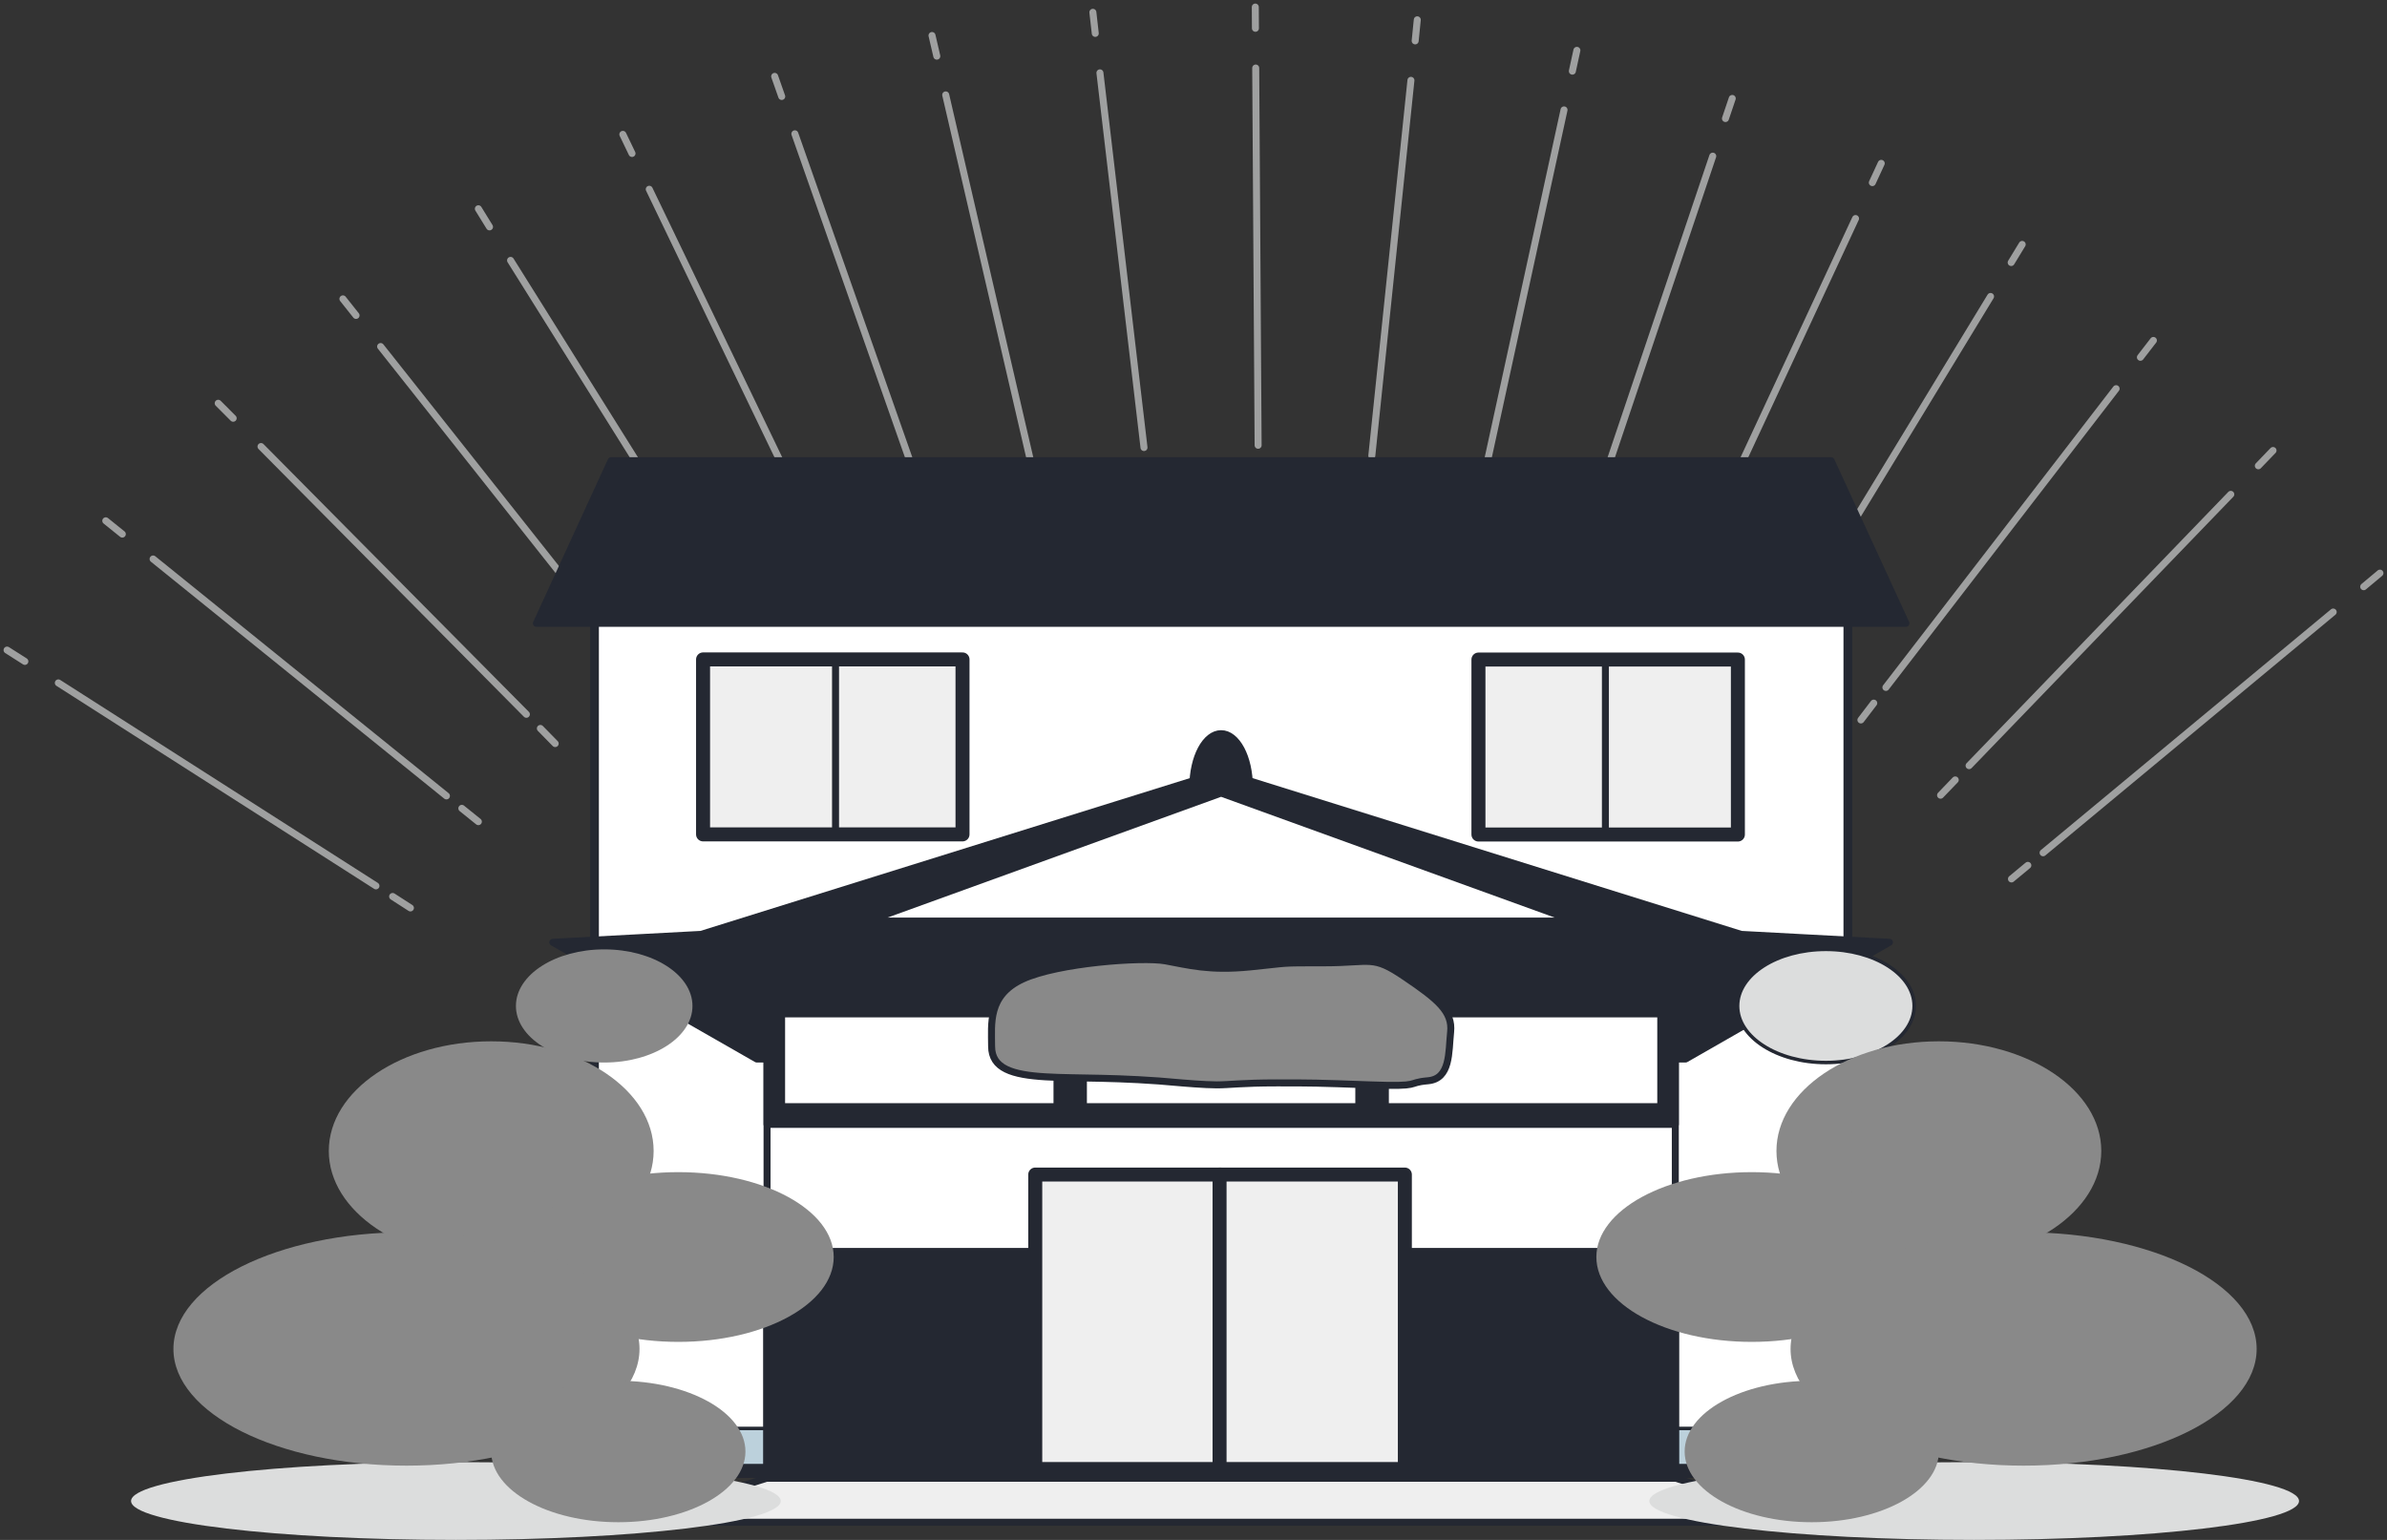 <?xml version="1.0" encoding="UTF-8"?>
<svg xmlns="http://www.w3.org/2000/svg" width="341" height="220" viewBox="0 0 341 220" fill="none">
  <rect x="0" y="0" width="341" height="220" fill="#333333" stroke="none"/>
  <g clip-path="url(#clip0_724_452)">
    <path d="M1.009 92.874L3.551 94.491" stroke="#9FA0A0" stroke-linecap="round" stroke-linejoin="round"></path>
    <path d="M8.333 97.562L53.709 126.56" stroke="#9FA0A0" stroke-linecap="round" stroke-linejoin="round"></path>
    <path d="M56.09 128.076L58.632 129.713" stroke="#9FA0A0" stroke-linecap="round" stroke-linejoin="round"></path>
    <path d="M15.112 74.404L17.473 76.304" stroke="#9FA0A0" stroke-linecap="round" stroke-linejoin="round"></path>
    <path d="M21.871 79.86L63.777 113.708" stroke="#9FA0A0" stroke-linecap="round" stroke-linejoin="round"></path>
    <path d="M65.977 115.486L68.337 117.386" stroke="#9FA0A0" stroke-linecap="round" stroke-linejoin="round"></path>
    <path d="M31.172 57.612L33.311 59.754" stroke="#9FA0A0" stroke-linecap="round" stroke-linejoin="round"></path>
    <path d="M37.286 63.795L75.197 102.048" stroke="#9FA0A0" stroke-linecap="round" stroke-linejoin="round"></path>
    <path d="M77.195 104.069L79.313 106.231" stroke="#9FA0A0" stroke-linecap="round" stroke-linejoin="round"></path>
    <path d="M48.988 42.699L50.864 45.063" stroke="#9FA0A0" stroke-linecap="round" stroke-linejoin="round"></path>
    <path d="M54.375 49.508L87.828 91.742" stroke="#9FA0A0" stroke-linecap="round" stroke-linejoin="round"></path>
    <path d="M89.603 93.965L91.479 96.33" stroke="#9FA0A0" stroke-linecap="round" stroke-linejoin="round"></path>
    <path d="M68.337 29.826L69.931 32.413" stroke="#9FA0A0" stroke-linecap="round" stroke-linejoin="round"></path>
    <path d="M72.937 37.202L101.527 82.871" stroke="#9FA0A0" stroke-linecap="round" stroke-linejoin="round"></path>
    <path d="M103.04 85.276L104.655 87.863" stroke="#9FA0A0" stroke-linecap="round" stroke-linejoin="round"></path>
    <path d="M88.978 19.197L90.289 21.925" stroke="#9FA0A0" stroke-linecap="round" stroke-linejoin="round"></path>
    <path d="M92.751 27.038L116.135 75.597" stroke="#9FA0A0" stroke-linecap="round" stroke-linejoin="round"></path>
    <path d="M117.366 78.143L118.677 80.871" stroke="#9FA0A0" stroke-linecap="round" stroke-linejoin="round"></path>
    <path d="M110.667 10.912L111.676 13.782" stroke="#9FA0A0" stroke-linecap="round" stroke-linejoin="round"></path>
    <path d="M113.552 19.116L131.429 69.959" stroke="#9FA0A0" stroke-linecap="round" stroke-linejoin="round"></path>
    <path d="M132.377 72.646L133.386 75.496" stroke="#9FA0A0" stroke-linecap="round" stroke-linejoin="round"></path>
    <path d="M133.144 5.072L133.83 8.022" stroke="#9FA0A0" stroke-linecap="round" stroke-linejoin="round"></path>
    <path d="M135.101 13.559L147.267 66.059" stroke="#9FA0A0" stroke-linecap="round" stroke-linejoin="round"></path>
    <path d="M147.913 68.827L148.599 71.777" stroke="#9FA0A0" stroke-linecap="round" stroke-linejoin="round"></path>
    <path d="M156.124 1.758L156.467 4.769" stroke="#9FA0A0" stroke-linecap="round" stroke-linejoin="round"></path>
    <path d="M157.133 10.407L163.428 63.937" stroke="#9FA0A0" stroke-linecap="round" stroke-linejoin="round"></path>
    <path d="M163.771 66.766L164.114 69.777" stroke="#9FA0A0" stroke-linecap="round" stroke-linejoin="round"></path>
    <path d="M179.327 1.01L179.347 4.042" stroke="#9FA0A0" stroke-linecap="round" stroke-linejoin="round"></path>
    <path d="M179.388 9.72L179.731 63.614" stroke="#9FA0A0" stroke-linecap="round" stroke-linejoin="round"></path>
    <path d="M179.751 66.463L179.771 69.494" stroke="#9FA0A0" stroke-linecap="round" stroke-linejoin="round"></path>
    <path d="M202.469 2.829L202.167 5.84" stroke="#9FA0A0" stroke-linecap="round" stroke-linejoin="round"></path>
    <path d="M201.561 11.478L195.973 65.109" stroke="#9FA0A0" stroke-linecap="round" stroke-linejoin="round"></path>
    <path d="M195.69 67.918L195.367 70.929" stroke="#9FA0A0" stroke-linecap="round" stroke-linejoin="round"></path>
    <path d="M225.269 7.194L224.623 10.164" stroke="#9FA0A0" stroke-linecap="round" stroke-linejoin="round"></path>
    <path d="M223.433 15.701L211.952 68.362" stroke="#9FA0A0" stroke-linecap="round" stroke-linejoin="round"></path>
    <path d="M211.347 71.131L210.701 74.101" stroke="#9FA0A0" stroke-linecap="round" stroke-linejoin="round"></path>
    <path d="M247.463 14.065L246.494 16.934" stroke="#9FA0A0" stroke-linecap="round" stroke-linejoin="round"></path>
    <path d="M244.678 22.309L227.468 73.394" stroke="#9FA0A0" stroke-linecap="round" stroke-linejoin="round"></path>
    <path d="M226.56 76.082L225.591 78.951" stroke="#9FA0A0" stroke-linecap="round" stroke-linejoin="round"></path>
    <path d="M268.749 23.34L267.477 26.088" stroke="#9FA0A0" stroke-linecap="round" stroke-linejoin="round"></path>
    <path d="M265.076 31.221L242.338 80.083" stroke="#9FA0A0" stroke-linecap="round" stroke-linejoin="round"></path>
    <path d="M241.147 82.649L239.876 85.397" stroke="#9FA0A0" stroke-linecap="round" stroke-linejoin="round"></path>
    <path d="M288.885 34.919L287.311 37.505" stroke="#9FA0A0" stroke-linecap="round" stroke-linejoin="round"></path>
    <path d="M284.365 42.355L256.38 88.388" stroke="#9FA0A0" stroke-linecap="round" stroke-linejoin="round"></path>
    <path d="M254.908 90.813L253.334 93.399" stroke="#9FA0A0" stroke-linecap="round" stroke-linejoin="round"></path>
    <path d="M307.628 48.64L305.772 51.044" stroke="#9FA0A0" stroke-linecap="round" stroke-linejoin="round"></path>
    <path d="M302.302 55.531L269.414 98.209" stroke="#9FA0A0" stroke-linecap="round" stroke-linejoin="round"></path>
    <path d="M267.679 100.452L265.843 102.857" stroke="#9FA0A0" stroke-linecap="round" stroke-linejoin="round"></path>
    <path d="M324.718 64.361L322.619 66.544" stroke="#9FA0A0" stroke-linecap="round" stroke-linejoin="round"></path>
    <path d="M318.685 70.626L281.298 109.384" stroke="#9FA0A0" stroke-linecap="round" stroke-linejoin="round"></path>
    <path d="M279.321 111.425L277.223 113.607" stroke="#9FA0A0" stroke-linecap="round" stroke-linejoin="round"></path>
    <path d="M339.991 81.881L337.671 83.821" stroke="#9FA0A0" stroke-linecap="round" stroke-linejoin="round"></path>
    <path d="M333.313 87.438L291.871 121.831" stroke="#9FA0A0" stroke-linecap="round" stroke-linejoin="round"></path>
    <path d="M289.692 123.63L287.351 125.57" stroke="#9FA0A0" stroke-linecap="round" stroke-linejoin="round"></path>
    <path d="M263.604 89.156H85.305V210.139H263.604V89.156Z" fill="#BCD1DC" stroke="#242832" stroke-width="2" stroke-linecap="round" stroke-linejoin="round"></path>
    <path d="M259.266 217.474H89.623L109.578 211.169H239.331L259.266 217.474Z" fill="#EFEFEF" stroke="#242832" stroke-linecap="round" stroke-linejoin="round"></path>
    <path d="M263.604 83.094H85.305V204.076H263.604V83.094Z" fill="white" stroke="#242832" stroke-width="0.5" stroke-linecap="round" stroke-linejoin="round"></path>
    <path d="M172.326 109.626L248.734 133.491L269.919 134.623L240.804 151.294H108.105L78.97 134.623L100.155 133.491L176.583 109.626" fill="#242832"></path>
    <path d="M172.326 109.626L248.734 133.491L269.919 134.623L240.804 151.294H108.105L78.97 134.623L100.155 133.491L176.583 109.626" stroke="#242832" stroke-linecap="round" stroke-linejoin="round"></path>
    <path d="M239.331 178.837H109.578V211.169H239.331V178.837Z" fill="#242832" stroke="#242832" stroke-linecap="round" stroke-linejoin="round"></path>
    <path d="M239.331 178.837H109.578V211.169H239.331V178.837Z" fill="#242832" stroke="#242832" stroke-linecap="round" stroke-linejoin="round"></path>
    <path d="M239.331 178.837H109.578V211.169H239.331V178.837Z" fill="#242832" stroke="#242832" stroke-linecap="round" stroke-linejoin="round"></path>
    <path d="M239.331 136.138H109.578V160.63H239.331V136.138Z" fill="#242832" stroke="#242832" stroke-linecap="round" stroke-linejoin="round"></path>
    <path d="M239.331 139.432H109.578V211.169H239.331V139.432Z" stroke="#242832" stroke-linecap="round" stroke-linejoin="round"></path>
    <path d="M151 144.848H111.656V158.104H151V144.848Z" fill="white" stroke="#242832" stroke-linecap="round" stroke-linejoin="round"></path>
    <path d="M194.116 144.848H154.773V158.104H194.116V144.848Z" fill="white" stroke="#242832" stroke-linecap="round" stroke-linejoin="round"></path>
    <path d="M237.253 144.848H197.91V158.104H237.253V144.848Z" fill="white" stroke="#242832" stroke-linecap="round" stroke-linejoin="round"></path>
    <path d="M168.835 154.709C159.675 153.84 154.066 154.123 149.345 153.84C144.624 153.557 141.658 152.668 141.658 149.476C141.658 146.283 141.073 142.201 146.097 139.877C151.121 137.553 163.226 136.684 166.475 137.27C169.723 137.856 172.689 138.725 178.581 138.139C184.472 137.553 182.414 137.553 189.214 137.553C196.013 137.553 196.013 136.381 200.734 139.594C205.455 142.787 207.534 144.545 207.231 147.435C206.928 150.344 207.231 154.123 203.983 154.406C200.734 154.689 203.398 155.275 195.71 154.992C188.023 154.709 187.438 154.709 182.414 154.709C177.39 154.709 175.615 154.992 173.839 154.992C172.064 154.992 168.815 154.709 168.815 154.709H168.835Z" fill="#898989" stroke="#242832" stroke-linecap="round" stroke-linejoin="round"></path>
    <path d="M272.279 89.055H76.63L87.303 65.816H261.586L272.279 89.055Z" fill="#242832" stroke="#242832" stroke-linecap="round" stroke-linejoin="round"></path>
    <path d="M137.502 94.208H100.438V119.205H137.502V94.208Z" fill="#EFEFEF" stroke="#242832" stroke-width="2" stroke-linecap="round" stroke-linejoin="round"></path>
    <path d="M119.363 95.218V118.962" stroke="#242832" stroke-linecap="round" stroke-linejoin="round"></path>
    <path d="M211.206 119.225H248.27V94.228H211.206V119.225Z" fill="#EFEFEF" stroke="#242832" stroke-width="2" stroke-linecap="round" stroke-linejoin="round"></path>
    <path d="M229.344 95.218V118.962" stroke="#242832" stroke-linecap="round" stroke-linejoin="round"></path>
    <path d="M174.444 119.972C176.673 119.972 178.48 116.58 178.48 112.395C178.48 108.209 176.673 104.817 174.444 104.817C172.216 104.817 170.409 108.209 170.409 112.395C170.409 116.58 172.216 119.972 174.444 119.972Z" fill="#242832" stroke="#242832" stroke-linecap="round" stroke-linejoin="round"></path>
    <path d="M174.364 167.804H147.892V209.876H174.364V167.804Z" fill="#EFEFEF" stroke="#242832" stroke-width="2" stroke-linecap="round" stroke-linejoin="round"></path>
    <path d="M200.694 167.804H174.223V209.876H200.694V167.804Z" fill="#EFEFEF" stroke="#242832" stroke-width="2" stroke-linecap="round" stroke-linejoin="round"></path>
    <path d="M174.444 113.304L123.943 131.592H174.444H224.946L174.444 113.304Z" fill="white" stroke="#242832" stroke-linecap="round" stroke-linejoin="round"></path>
    <path d="M86.314 151.799C93.279 151.799 98.924 148.18 98.924 143.716C98.924 139.252 93.279 135.633 86.314 135.633C79.35 135.633 73.704 139.252 73.704 143.716C73.704 148.18 79.35 151.799 86.314 151.799Z" fill="#898989"></path>
    <path d="M70.173 180.09C82.988 180.09 93.376 173.078 93.376 164.429C93.376 155.78 82.988 148.768 70.173 148.768C57.359 148.768 46.971 155.78 46.971 164.429C46.971 173.078 57.359 180.09 70.173 180.09Z" fill="#898989"></path>
    <path d="M96.907 191.709C109.164 191.709 119.101 186.281 119.101 179.585C119.101 172.889 109.164 167.46 96.907 167.46C84.65 167.46 74.713 172.889 74.713 179.585C74.713 186.281 84.65 191.709 96.907 191.709Z" fill="#898989"></path>
    <path d="M65.129 220C90.758 220 111.535 217.512 111.535 214.443C111.535 211.374 90.758 208.886 65.129 208.886C39.5 208.886 18.724 211.374 18.724 214.443C18.724 217.512 39.5 220 65.129 220Z" fill="#DCDDDD"></path>
    <path d="M58.067 209.391C76.454 209.391 91.358 201.927 91.358 192.72C91.358 183.512 76.454 176.048 58.067 176.048C39.681 176.048 24.776 183.512 24.776 192.72C24.776 201.927 39.681 209.391 58.067 209.391Z" fill="#898989"></path>
    <path d="M88.332 217.474C98.361 217.474 106.491 212.95 106.491 207.37C106.491 201.79 98.361 197.266 88.332 197.266C78.303 197.266 70.173 201.79 70.173 207.37C70.173 212.95 78.303 217.474 88.332 217.474Z" fill="#898989"></path>
    <path d="M260.839 151.799C267.804 151.799 273.45 148.18 273.45 143.716C273.45 139.252 267.804 135.633 260.839 135.633C253.875 135.633 248.229 139.252 248.229 143.716C248.229 148.18 253.875 151.799 260.839 151.799Z" fill="#DCDDDD" stroke="#242832" stroke-width="0.5" stroke-linecap="round" stroke-linejoin="round"></path>
    <path d="M276.981 180.09C289.795 180.09 300.183 173.078 300.183 164.429C300.183 155.78 289.795 148.768 276.981 148.768C264.166 148.768 253.778 155.78 253.778 164.429C253.778 173.078 264.166 180.09 276.981 180.09Z" fill="#898989"></path>
    <path d="M250.247 191.709C262.504 191.709 272.441 186.281 272.441 179.585C272.441 172.889 262.504 167.46 250.247 167.46C237.99 167.46 228.053 172.889 228.053 179.585C228.053 186.281 237.99 191.709 250.247 191.709Z" fill="#898989"></path>
    <path d="M282.025 220C307.654 220 328.43 217.512 328.43 214.443C328.43 211.374 307.654 208.886 282.025 208.886C256.396 208.886 235.619 211.374 235.619 214.443C235.619 217.512 256.396 220 282.025 220Z" fill="#DCDDDD"></path>
    <path d="M289.086 209.391C307.472 209.391 322.377 201.927 322.377 192.72C322.377 183.512 307.472 176.048 289.086 176.048C270.7 176.048 255.795 183.512 255.795 192.72C255.795 201.927 270.7 209.391 289.086 209.391Z" fill="#898989"></path>
    <path d="M258.822 217.474C268.851 217.474 276.981 212.95 276.981 207.37C276.981 201.79 268.851 197.266 258.822 197.266C248.793 197.266 240.663 201.79 240.663 207.37C240.663 212.95 248.793 217.474 258.822 217.474Z" fill="#898989"></path>
  </g>
  <defs>
    <clipPath id="clip0_724_452">
      <rect width="341" height="220" fill="white"></rect>
    </clipPath>
  </defs>
</svg>
